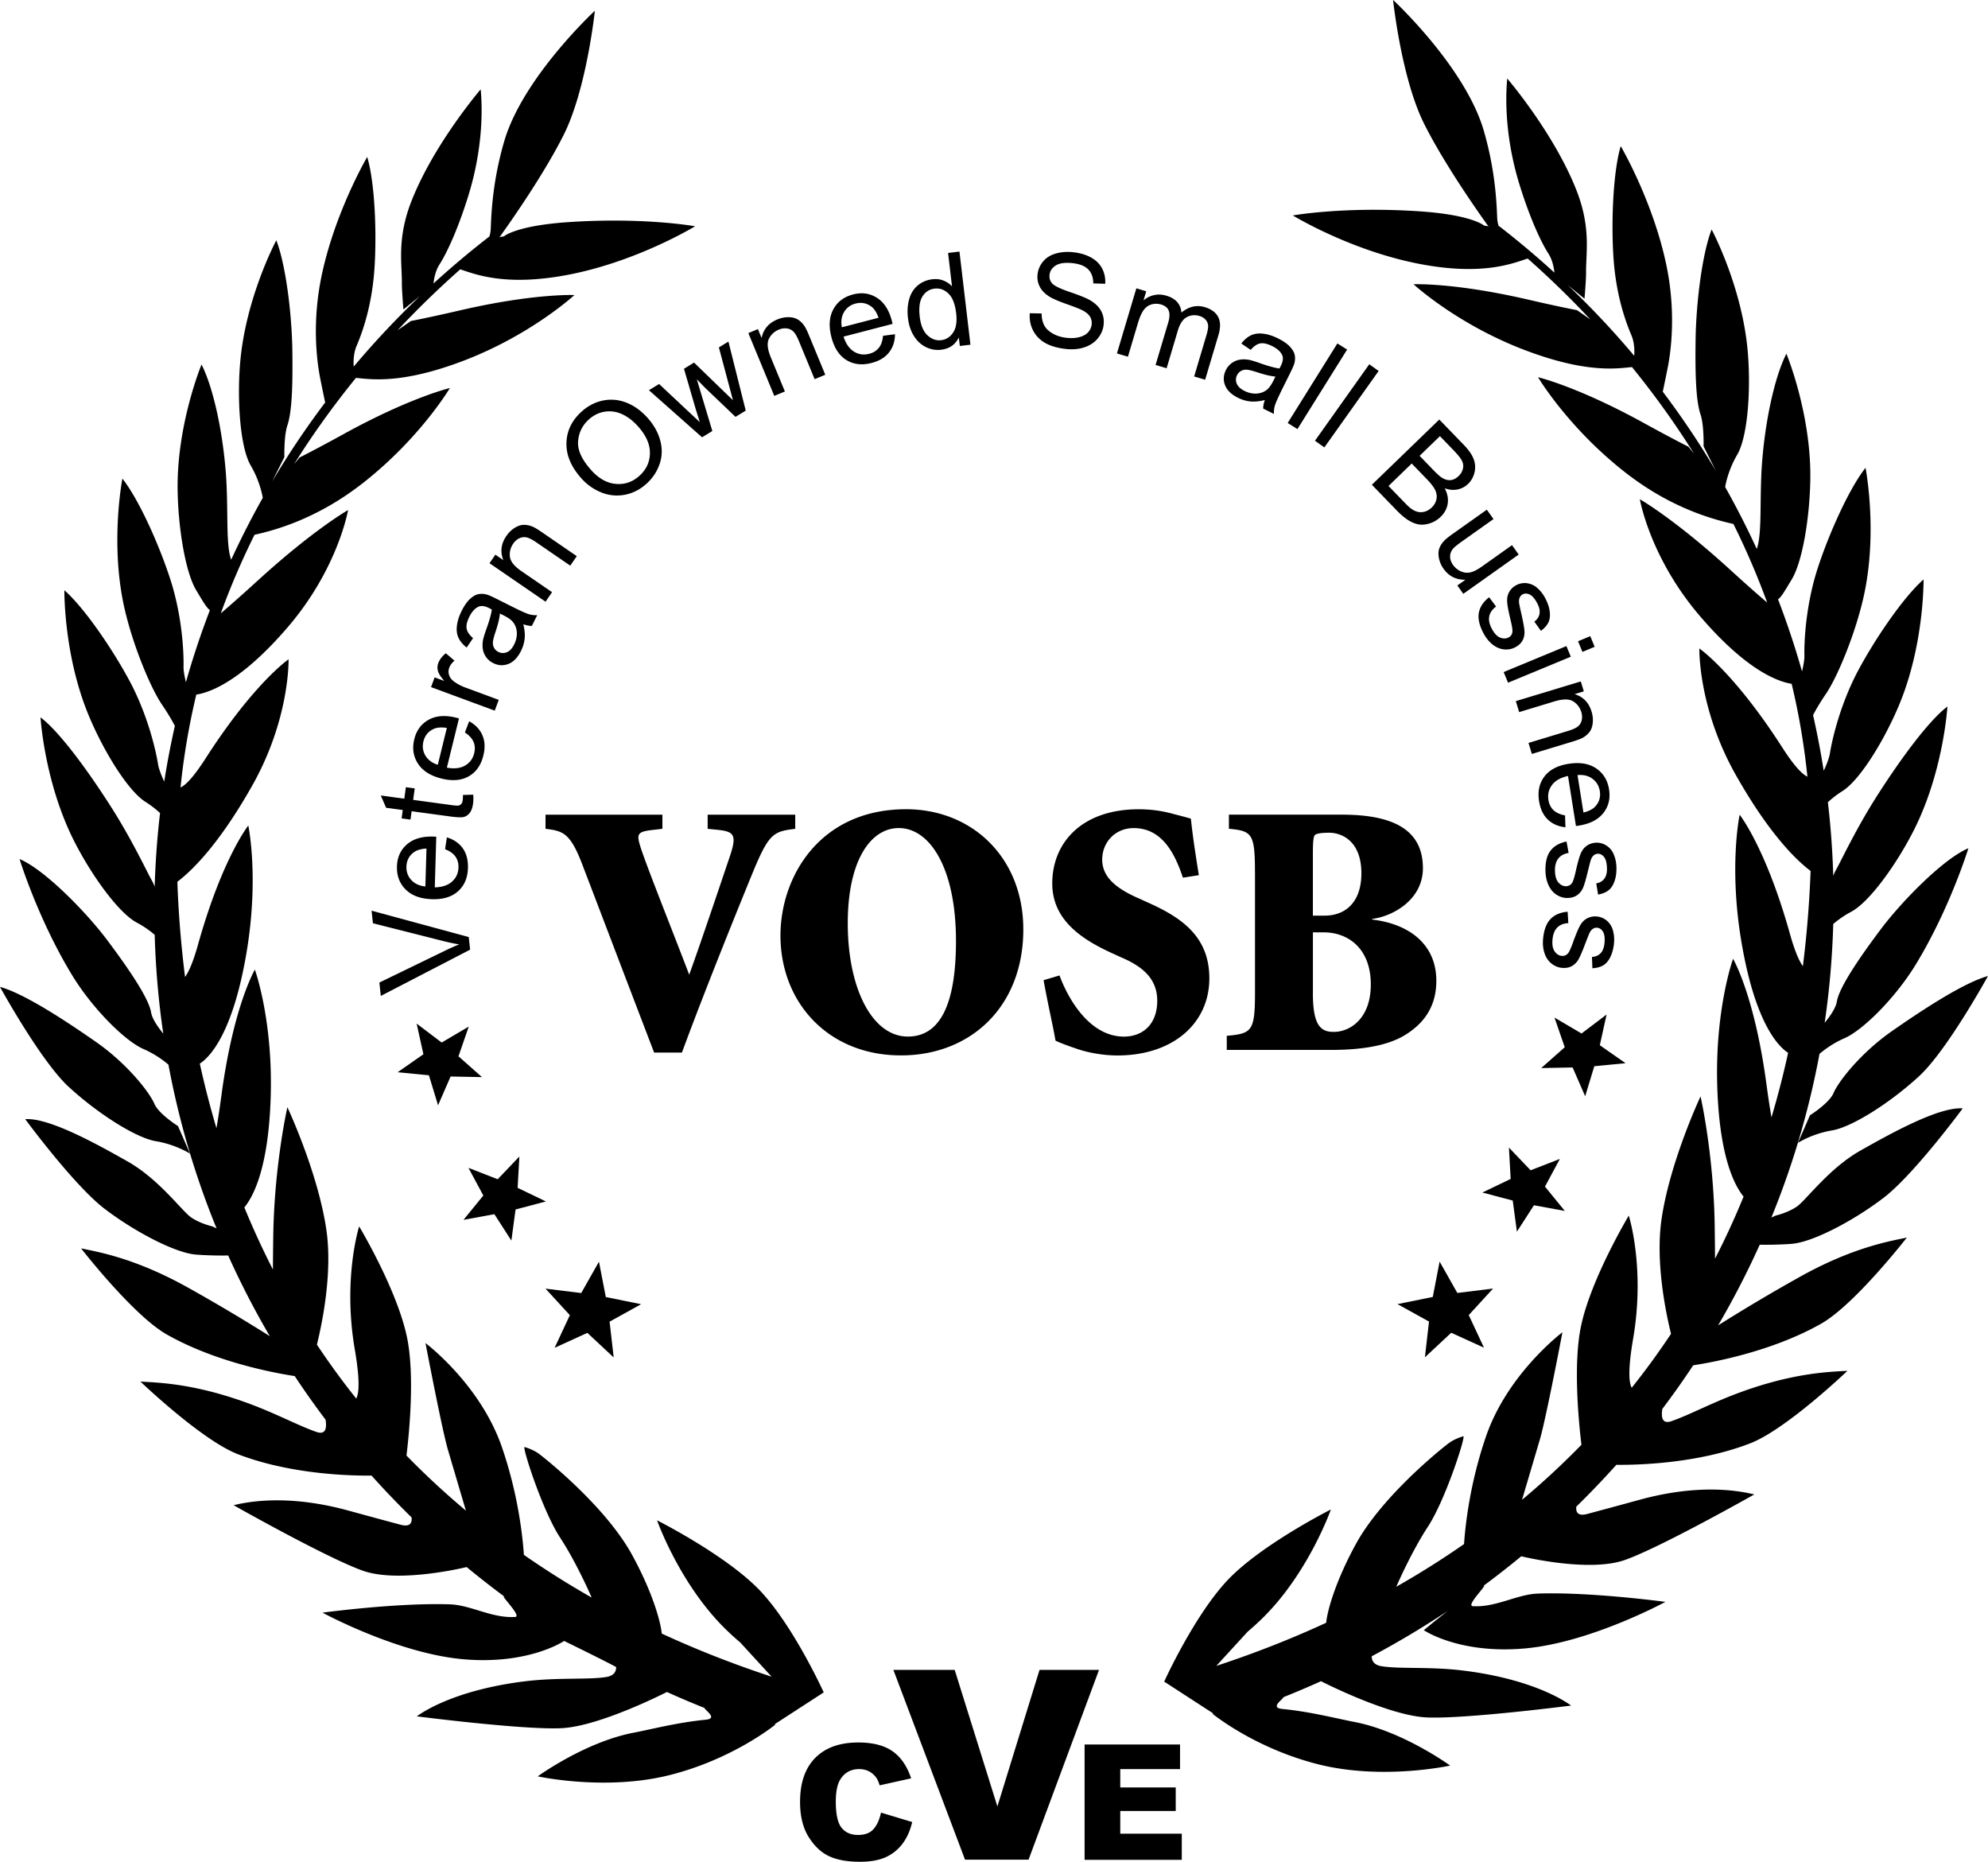<svg xmlns="http://www.w3.org/2000/svg" data-name="Layer 1" viewBox="0 0 646.3 605.12"><path d="M582.5 404.27c6.7-.49 19.94-7.38 29.84-14.94s25.74-29.08 25.74-29.08c-7.62-.54-22.89 7.85-33.27 13.73-10.38 5.89-17.7 16.21-20.71 18.23-3.01 2.03-6.86 2.89-6.86 2.89l-1.36.63a271.6 271.6 0 0 0 15.64-53.2 33.2 33.2 0 0 1 8.13-5.09c6.15-2.69 16.72-13.35 23.19-23.99 11.12-18.27 17.08-37.74 17.08-37.74-7.84 3.23-21.37 16.85-28.53 26.39-7.62 10.16-13.51 19.07-14.23 23.44-.36 2.2-2.42 5.03-3.96 6.9 1.55-10.53 2.48-21.25 2.79-32.12a32.7 32.7 0 0 1 5.84-3.98c5.93-3.15 14.72-15.37 20.35-26.48 9.67-19.08 10.93-40.22 10.93-40.22-6.78 5.14-16.7 19.3-23.1 29.37-6.81 10.72-11.66 21.19-13.18 23.82-.29.5-.57 1.13-.84 1.83-.23-8.07-.82-16.04-1.74-23.92 1.28-1.18 2.85-2.45 4.73-3.62 5.68-3.57 13.56-16.4 18.38-27.89 8.27-19.73 7.99-40.9 7.99-40.9-6.39 5.62-15.46 18.82-21.11 29.33-6.01 11.18-8.64 22.82-9.33 27.17-.24 1.55-1.11 3.73-2.02 5.7-.95-6.1-2.11-12.13-3.46-18.1.73-1.4 1.98-3.67 4.18-6.9 3.78-5.55 9.62-19.65 12.31-31.81 4.62-20.88.57-41.67.57-41.67-5.28 6.67-11.86 21.28-15.55 32.63-3.92 12.07-4.43 23.99-4.33 28.39.03 1.37-.32 3.3-.77 5.17a272 272 0 0 0-7.8-23.44c1.18-.84 2.53-3.31 4.45-6.47 3.48-5.74 5.84-19.96 6.04-32.42.35-21.39-7.77-40.95-7.77-40.95-3.84 7.59-6.78 21.48-7.85 34.58-1 12.15.1 23.75-1.79 28.87a280 280 0 0 0-10.27-20.12c.27-1.56 1.21-5.88 3.92-10.5 3.4-5.79 4.48-20.81 3.45-33.22-1.76-21.32-11.77-39.98-11.77-39.98-3.08 7.93-5.04 23.83-5.21 35.76-.18 12.69.22 20.25 1.62 24.42 1.15 3.44.97 10.29.97 10.29l3.96 7.9a279 279 0 0 0-17.22-25.65c.55-2.62 1.52-7.29 1.81-8.9 1.19-6.61 2.21-18.38-.59-31.98-4.31-20.95-14.89-38.93-14.89-38.93-2.44 8.15-3.14 24.15-2.37 36.06.82 12.67 4.13 21.38 5.85 25.43 1.06 2.5 1 5.36.9 6.65-6.76-8.04-13.96-15.7-21.58-22.96l5.42 4.4s.54-6.26.51-8.5c-.06-6.48 1.65-14.59-3.11-26.71-7.34-18.69-22.51-36.34-22.51-36.34-.79 8.21-.25 20.76 3.96 34.4 3.56 11.52 7.25 19.14 9.45 22.55 1.4 2.17 1.81 4.96 1.92 6.14a286 286 0 0 0-18.36-15.42l.25-.03c-.08-.03-.27-.26-.44-1.67-.23-1.89 0-13.94-4.44-29.12-6.09-20.77-29.46-42.4-29.46-42.4s2.67 25.49 10.16 40.39c6.58 13.09 17.67 28.79 20.26 32.4l.02.11s.1.08.14.11c.25.35.4.55.4.55l-1.4-.22s-3.81-3.49-21.06-4.64c-24.56-1.64-41.11 1.35-41.11 1.35s19.05 11.66 41.92 15.89c19.95 3.69 29.57-.31 34.43-1.89 7.1 6.28 13.91 12.89 20.38 19.8l-4.34-3.01s-5.9-1.12-15.68-3.39c-24.25-5.63-37.47-5.04-37.47-5.04s14.14 13.04 36.29 21.44c20.1 7.62 29.95 5.92 34.73 5.48 7.29 8.96 14.02 18.33 20.14 28.08l-1.82-2.21s-5.37-2.68-14.17-7.53c-21.8-12.02-34.69-15.04-34.69-15.04s9.68 16.34 28.34 30.93c15.33 11.99 29.3 15.42 35.18 16.77 4.12 8.3 7.79 16.82 10.97 25.54-.98-.83-5.31-4.53-11.8-10.46-18.38-16.79-29.59-23.12-29.59-23.12s3.23 18.99 19.6 38.05c14.83 17.28 24.94 21.17 29.75 21.94 2.36 9.87 4.08 19.93 5.12 30.17-1.37-.61-3.86-2.77-8.12-9.4-15.75-24.55-27-32.25-27-32.25s-.5 19.26 11.86 41.13c10.86 19.21 19.67 27.68 24.29 31.17-.02.73-.04 1.47-.08 2.2-.43 9.85-1.25 19.43-2.42 28.75-1.09-1.49-2.53-4.49-4.2-10.47-7.86-28.09-16.36-38.75-16.36-38.75s-3.6 16.97.65 41.73c4.52 26.37 12.1 33.72 15.11 35.65-1.57 7.18-3.38 14.17-5.41 20.99-.45-2.56-1-6.07-1.65-10.9-3.9-28.91-10.84-40.64-10.84-40.64s-5.91 16.31-5.14 41.42c.7 22.68 5.48 32.1 8.56 35.87-2.84 6.94-5.94 13.67-9.29 20.19 0-2.64-.04-6.1-.1-10.62-.33-23.46-4.6-42.14-4.6-42.14s-9.89 21.02-12.66 39.77c-2.06 13.93 1.32 30.33 3.06 37.4-4.02 6.06-8.29 11.9-12.78 17.53-.94-1.7-1.23-6.08.47-15.99 3.96-23.12-1.42-39.96-1.42-39.96s-12.3 20.44-15.55 36.01c-2.58 12.36-.72 31.21.16 38.46a258 258 0 0 1-19.32 17.9c1.89-6.39 4.63-15.64 5.85-19.78 1.95-6.65 7.29-34.68 7.29-34.68s-17.76 13.32-24.83 33.79c-5.3 15.36-6.76 29.13-7.16 35.05-7.08 4.93-14.43 9.56-22.03 13.87.79-1.81 5.16-11.68 10.29-19.53 5.67-8.67 12.22-29.03 11.54-29.39 0 0-2.81.75-4.91 2.36-4.08 3.13-22.02 17.91-30.14 32.83-6.69 12.29-9.22 21.69-9.57 25.44-11.46 5.29-23.39 9.96-35.72 14.02l10.15-11.08h-.01c1.56-1.32 3.13-2.73 4.68-4.24 15.13-14.74 22.43-35.52 22.43-35.52s-23.16 11.67-33.95 23.36c-10.78 11.69-20.24 32.59-20.24 32.59l15.99 10.37-.29.08s13.8 11.31 34.61 16.48 42.65.36 42.65.36-15.26-11.13-31.12-14.18c-6.03-1.16-14.27-3.33-23.42-4.22-4.07-.4-.12-2.86.39-3.85 4.12-1.65 8.2-3.38 12.22-5.2l-.04.03s21.8 11.21 34.39 11.77 46.91-3.86 46.91-3.86c-4.56-3.3-15.92-9.06-35.37-11.41-10.69-1.29-20.52-.42-26.32-1.39-2.58-.43-3.15-1.94-3.12-3.23 8.5-4.52 16.75-9.44 24.7-14.74-4.22 3.29-7.78 6.27-7.78 6.27s11.44 7.83 32.81 5.94c21.36-1.88 45.73-15.14 45.73-15.14s-24.31-3.29-41.41-2.7c-6.9.24-13.61 4.55-21.22 4.1-2.34-.14 5.22-7.47 3.47-6.6-.01 0-.02.01-.03.02 4.2-3.11 8.32-6.32 12.33-9.64 0 0 21.9 5.41 33.77 1.18s41.99-21.28 41.99-21.28c-5.47-1.34-18.27-3.45-37.18 1.71-8.63 2.36-12.14 3.3-17.13 4.64-3.19.85-3.73-.73-3.55-2.38 4.49-4.39 8.83-8.93 13.02-13.6 6.05.08 26.07-.24 43.47-6.96 11.76-4.54 31.66-23.59 31.66-23.59-5.66.34-17.76.54-36.1 7.45-8.56 3.23-15.66 7.05-21.16 8.93-2.98 1.01-3.35-1.28-2.93-3.98 3.49-4.62 6.84-9.36 10.04-14.19 6.31-.96 25.64-4.47 41.6-13.53 10.96-6.22 27.85-27.98 27.85-27.98-5.55 1.17-17.49 3.14-34.61 12.67a573 573 0 0 0-26.75 15.87c4.97-8.48 9.48-17.23 13.54-26.23 2.19.04 6.06.03 10.4-.28ZM483.87 73.55l.25-.03s.07.06.11.09z" style="stroke-width:0"/><path d="M596.09 355.27c-1.44 3.33-7.67 7.22-7.67 7.22l-3.91 8.98s4.48-2.95 11.1-4.06 19.17-9.2 28.32-17.65 22.36-32.53 22.36-32.53c-8 2.23-21.49 11.12-31.28 17.95s-17.16 16.01-18.93 20.08ZM487.27 73.18h-.04zM267.8 550.09s-9.46-20.89-20.24-32.59c-10.78-11.69-33.95-23.36-33.95-23.36s7.31 20.78 22.43 35.52c1.55 1.51 3.11 2.92 4.68 4.24h-.01l10.15 11.07c-12.33-4.05-24.26-8.72-35.72-14.02-.35-3.74-2.88-13.15-9.57-25.44-8.12-14.92-26.07-29.69-30.14-32.83-2.1-1.62-4.91-2.36-4.91-2.36-.68.36 5.87 20.72 11.54 29.39 5.13 7.84 9.5 17.71 10.29 19.53-7.6-4.32-14.94-8.94-22.03-13.87-.4-5.92-1.86-19.68-7.16-35.05-7.07-20.48-24.83-33.79-24.83-33.79s5.34 28.03 7.29 34.68c1.22 4.14 3.95 13.39 5.85 19.78a258 258 0 0 1-19.32-17.9c.88-7.25 2.74-26.1.16-38.46-3.25-15.57-15.55-36.01-15.55-36.01s-5.38 16.84-1.42 39.96c1.7 9.91 1.41 14.29.47 15.99a251 251 0 0 1-12.78-17.53c1.74-7.06 5.12-23.47 3.06-37.4-2.77-18.75-12.66-39.77-12.66-39.77s-4.27 18.68-4.6 42.14c-.06 4.52-.09 7.98-.1 10.62-3.34-6.52-6.44-13.25-9.29-20.19 3.09-3.76 7.86-13.19 8.56-35.87.78-25.11-5.14-41.42-5.14-41.42s-6.94 11.73-10.84 40.64c-.65 4.83-1.2 8.34-1.65 10.9-2.03-6.82-3.84-13.81-5.41-20.99 3-1.93 10.58-9.27 15.11-35.65 4.25-24.76.65-41.73.65-41.73s-8.5 10.66-16.36 38.75c-1.67 5.98-3.11 8.98-4.2 10.47-1.17-9.32-2-18.89-2.42-28.75-.03-.74-.05-1.47-.08-2.2 4.62-3.49 13.43-11.96 24.29-31.17 12.36-21.87 11.86-41.13 11.86-41.13s-11.25 7.7-27 32.25c-4.26 6.64-6.74 8.8-8.12 9.4 1.04-10.24 2.77-20.31 5.12-30.17 4.81-.76 14.92-4.66 29.75-21.94 16.36-19.06 19.6-38.05 19.6-38.05s-11.22 6.33-29.59 23.12c-6.5 5.93-10.83 9.63-11.8 10.46 3.18-8.72 6.85-17.24 10.97-25.54 5.88-1.34 19.84-4.78 35.18-16.77 18.66-14.59 28.34-30.93 28.34-30.93s-12.89 3.02-34.69 15.04c-8.8 4.85-14.17 7.53-14.17 7.53l-1.82 2.21c6.11-9.75 12.85-19.12 20.14-28.08 4.78.44 14.63 2.14 34.73-5.48 22.15-8.4 36.29-21.44 36.29-21.44s-13.22-.6-37.47 5.04c-9.79 2.27-15.68 3.39-15.68 3.39l-4.34 3.01c6.47-6.91 13.28-13.52 20.38-19.8 4.86 1.58 14.48 5.58 34.43 1.89 22.87-4.24 41.92-15.89 41.92-15.89s-16.55-3-41.11-1.35c-17.24 1.15-21.06 4.64-21.06 4.64l-1.4.22s.14-.2.4-.55c.05-.04.1-.08.14-.11l.02-.11c2.59-3.61 13.68-19.3 20.26-32.4 7.49-14.9 10.16-40.39 10.16-40.39s-23.37 21.63-29.46 42.4c-4.45 15.17-4.22 27.23-4.44 29.12-.17 1.41-.35 1.64-.44 1.67l.25.03a291 291 0 0 0-18.36 15.42c.11-1.17.52-3.97 1.92-6.14 2.2-3.41 5.89-11.03 9.45-22.55 4.21-13.64 4.75-26.19 3.96-34.4 0 0-15.17 17.65-22.51 36.34-4.76 12.13-3.05 20.24-3.11 26.71-.02 2.24.51 8.5.51 8.5l5.42-4.4A284 284 0 0 0 115 119.15c-.1-1.29-.16-4.15.9-6.65 1.72-4.05 5.03-12.76 5.85-25.43.77-11.91.07-27.91-2.37-36.06 0 0-10.57 17.98-14.89 38.93-2.8 13.59-1.78 25.37-.59 31.98.29 1.61 1.26 6.28 1.81 8.9-6.2 8.22-11.96 16.78-17.22 25.65l3.96-7.9s-.18-6.85.97-10.29c1.4-4.17 1.8-11.73 1.62-24.42-.17-11.93-2.14-27.83-5.21-35.76 0 0-10.01 18.66-11.77 39.98-1.03 12.41.06 27.43 3.45 33.22 2.71 4.63 3.65 8.95 3.92 10.5-3.69 6.55-7.12 13.26-10.27 20.12-1.89-5.11-.8-16.71-1.79-28.87-1.07-13.1-4.01-26.99-7.85-34.58 0 0-8.12 19.56-7.77 40.95.2 12.45 2.57 26.67 6.04 32.42 1.91 3.16 3.27 5.63 4.45 6.47a272 272 0 0 0-7.8 23.44c-.45-1.87-.8-3.8-.77-5.17.1-4.4-.41-16.32-4.33-28.39-3.69-11.35-10.26-25.96-15.55-32.63 0 0-4.05 20.79.57 41.67 2.69 12.16 8.53 26.26 12.31 31.81 2.2 3.23 3.45 5.51 4.18 6.9-1.34 5.97-2.51 12-3.46 18.1-.91-1.97-1.78-4.15-2.02-5.7-.69-4.35-3.31-15.99-9.33-27.17-5.65-10.51-14.73-23.71-21.11-29.33 0 0-.28 21.18 7.99 40.9 4.81 11.49 12.69 24.31 18.38 27.89 1.87 1.18 3.45 2.45 4.73 3.62-.92 7.88-1.51 15.86-1.74 23.92-.27-.69-.55-1.32-.84-1.83-1.52-2.64-6.37-13.11-13.18-23.82-6.4-10.07-16.32-24.23-23.1-29.37 0 0 1.26 21.14 10.93 40.22 5.63 11.11 14.42 23.33 20.35 26.48a33 33 0 0 1 5.84 3.98c.31 10.87 1.24 21.59 2.79 32.12-1.54-1.87-3.6-4.7-3.96-6.9-.72-4.37-6.61-13.28-14.23-23.44-7.16-9.55-20.69-23.16-28.53-26.39 0 0 5.96 19.47 17.08 37.74 6.48 10.64 17.04 21.31 23.19 23.99a32.9 32.9 0 0 1 8.13 5.09 271.6 271.6 0 0 0 15.64 53.2l-1.36-.63s-3.85-.86-6.86-2.89-10.33-12.35-20.71-18.23-25.65-14.28-33.27-13.73c0 0 15.85 21.51 25.74 29.08 9.9 7.56 23.14 14.45 29.84 14.94 4.34.32 8.21.32 10.4.28 4.05 9 8.57 17.76 13.54 26.23-4.93-3.11-14.84-9.24-26.75-15.87-17.12-9.53-29.06-11.5-34.61-12.67 0 0 16.89 21.76 27.85 27.98 15.96 9.06 35.29 12.57 41.6 13.53 3.2 4.83 6.55 9.57 10.04 14.19.42 2.7.05 4.99-2.93 3.98-5.5-1.88-12.6-5.7-21.16-8.93-18.33-6.91-30.44-7.11-36.1-7.45 0 0 19.9 19.05 31.66 23.59 17.4 6.72 37.42 7.04 43.47 6.96 4.18 4.67 8.53 9.21 13.02 13.6.18 1.65-.35 3.23-3.55 2.38-5-1.33-8.5-2.28-17.13-4.64-18.9-5.16-31.71-3.05-37.18-1.71 0 0 30.12 17.05 41.99 21.28s33.76-1.18 33.77-1.18c4.02 3.32 8.13 6.53 12.33 9.64-.01 0-.02-.01-.03-.02-1.75-.87 5.81 6.46 3.47 6.6-7.6.46-14.32-3.86-21.22-4.1-17.1-.59-41.41 2.7-41.41 2.7s24.37 13.26 45.73 15.14 32.81-5.94 32.81-5.94 11.38 5.53 16.92 8.47c.02 1.29-.54 2.79-3.12 3.23-5.8.97-15.62.1-26.32 1.39-19.45 2.35-30.81 8.11-35.37 11.41 0 0 34.32 4.42 46.91 3.86s34.39-11.77 34.39-11.77l-.04-.03c4.02 1.82 8.1 3.56 12.22 5.2.51 1 4.46 3.46.39 3.85-9.16.89-17.39 3.06-23.42 4.22-15.86 3.05-31.12 14.18-31.12 14.18s21.84 4.81 42.65-.36 34.61-16.48 34.61-16.48l-.29-.08 15.99-10.37ZM162.17 77.03l.25.03-.36.06s.07-.06.11-.09" style="stroke-width:0"/><path d="M22.36 353.27c9.15 8.45 21.7 16.54 28.32 17.65s11.1 4.06 11.1 4.06L57.87 366s-6.23-3.89-7.67-7.22c-1.76-4.07-9.14-13.25-18.93-20.08S7.99 322.98-.01 320.75c0 0 13.21 24.08 22.36 32.53ZM286.41 589.14l10.15 3.07c-.68 2.85-1.76 5.23-3.22 7.13a14 14 0 0 1-5.46 4.32c-2.17.97-4.94 1.46-8.3 1.46-4.07 0-7.4-.59-9.98-1.78-2.58-1.18-4.81-3.27-6.69-6.25s-2.81-6.8-2.81-11.45c0-6.2 1.65-10.97 4.95-14.3s7.96-4.99 14-4.99c4.72 0 8.43.96 11.14 2.86 2.7 1.91 4.71 4.84 6.02 8.79l-10.23 2.28c-.36-1.14-.73-1.98-1.12-2.51a6.7 6.7 0 0 0-2.38-2.05c-.94-.48-1.99-.72-3.14-.72-2.63 0-4.64 1.06-6.03 3.17q-1.59 2.355-1.59 7.38c0 4.15.63 7 1.89 8.54s3.03 2.31 5.32 2.31 3.89-.62 5.02-1.87c1.13-1.24 1.96-3.05 2.47-5.42ZM352.59 567h31.04v8H364.2v5.96h18.03v7.65H364.2V596h20v8.49h-31.6v-37.48ZM290.45 542.76h19.92l13.88 44.38 13.7-44.38h19.34l-22.9 61.67h-20.66l-23.29-61.67ZM212.65 342.09c-8.12-21.18-19.18-50.24-23.42-61.3-3.88-10.12-6.24-10.71-11.88-11.41v-4.59h38v4.59l-4 .47c-4.35.59-4.35 1.53-3.06 5.65 2.12 6.59 11.41 29.77 15.77 41.3 3.65-10 11.18-32.47 13.06-38 2.47-7.18 1.77-8.47-3.53-9.06l-3.53-.35v-4.59h28.47v4.59c-6.71.82-8.35 1.41-12.94 12.12-.71 1.65-15.06 36.59-23.89 60.6h-9.06ZM332.68 302.08c0 25.18-17.18 40.95-39.77 40.95-23.77 0-39.18-17.3-39.18-38.95 0-19.06 12.71-41.06 40.83-41.06 21.53 0 38.12 15.77 38.12 39.06m-57.07-2c0 21.3 8 36.83 19.53 36.83 10.12 0 15.65-9.77 15.65-31.06 0-23.65-8.47-36.71-18.59-36.71-9.06 0-16.59 10.35-16.59 30.95ZM344.45 317.03c2.47 6.83 9.41 19.89 20.94 19.89 6.12 0 10.83-4 10.83-11.65 0-6.94-4.47-11.06-11.77-14.12l-1.77-.82c-9.77-4.35-20.59-10.59-20.59-23.18 0-13.3 9.65-24.12 28.12-24.12 3.65 0 7.41.47 10.83 1.41 2.71.71 4.59 1.18 6.12 1.65.47 4.59 1.29 10.35 2.59 18.36l-5.18.82c-2.59-7.77-6.71-16.12-16-16.12-6 0-10.24 4.59-10.24 10.24s4.47 9.41 12.12 12.71l2.59 1.18c10.83 4.82 20.12 10.94 20.12 24.71 0 14.47-11.65 25.06-29.89 25.06-4.71 0-9.53-.94-12.71-2q-5.295-1.77-7.41-2.82c-.94-5.41-2.47-11.77-3.88-19.65l5.18-1.53ZM407.99 283.61c0-12.71-.94-13.53-8.47-14.24v-4.59h36.71c16.59 0 26.36 4.82 26.36 17.41 0 10.24-9.77 15.65-16.47 16.47v.23c11.3 1.29 20.83 7.53 20.83 19.89 0 8.59-4.24 14.12-10.59 17.88-5.65 3.29-13.88 4.59-23.65 4.59h-33.89v-4.59c8.24-.71 9.18-1.53 9.18-14.24v-38.83Zm18.83 14h3.77c6.82 0 12-4.35 12-13.77 0-10.35-6.24-13.18-10.47-13.18-2.94 0-4.24.35-4.59.71-.59.35-.71 2.82-.71 6zm0 25.18c0 10.59 2.59 12.71 6.94 12.59 4.71 0 11.89-3.88 11.89-15.41s-7.18-16.94-15.41-16.94h-3.41v19.77ZM196.95 421.57l11.47 2.33-10.24 5.67 1.33 11.63-8.56-7.99-10.64 4.86 4.95-10.61-7.91-8.62 11.61 1.43 5.76-10.19zM168.28 386.08l9.2 4.42-9.87 2.61-1.36 10.11-5.53-8.58-10.04 1.84 6.45-7.91-4.84-8.99 9.51 3.7 7.05-7.39zM149.05 343.32l7.64 6.77-10.2-.2-4.08 9.36-2.97-9.76-10.16-.99 8.37-5.84-2.2-9.97 8.14 6.16 8.8-5.18zM465.8 421.54l-11.47 2.33 10.24 5.67-1.33 11.62 8.55-7.98 10.65 4.85-4.95-10.6 7.91-8.62-11.62 1.43-5.76-10.19zM491.12 383.18l-9.2 4.42 9.87 2.61 1.36 10.11 5.53-8.58 10.04 1.84-6.45-7.91 4.84-8.99-9.51 3.69-7.05-7.38zM508.7 340.38l-7.65 6.77 10.21-.2 4.08 9.36 2.97-9.76 10.16-.99-8.37-5.84 2.2-9.97-8.14 6.16-8.8-5.18zM152.82 308.67 123.8 323.7l-.47-4.34 21.16-10.27c1.69-.83 3.29-1.54 4.79-2.13-1.7-.29-3.42-.65-5.14-1.09l-22.9-5.79-.44-4.09 31.59 8.57.45 4.11ZM144.69 276.02l.59-3.85q3.36 1.02 5.16 3.54c1.2 1.68 1.76 3.81 1.69 6.37q-.135 4.845-3.21 7.59c-2.04 1.83-4.86 2.7-8.45 2.59-3.71-.11-6.57-1.15-8.56-3.12s-2.95-4.48-2.86-7.53c.09-2.95 1.16-5.33 3.22-7.14s4.92-2.66 8.56-2.56c.22 0 .55.02 1 .05l-.48 16.46c2.43-.07 4.3-.7 5.63-1.9 1.32-1.2 2.01-2.71 2.07-4.56.04-1.37-.29-2.55-.98-3.54s-1.82-1.79-3.38-2.41Zm-6.4 12.1.36-12.32c-1.86.11-3.27.54-4.22 1.29-1.48 1.15-2.24 2.67-2.3 4.57-.05 1.72.48 3.18 1.6 4.38s2.64 1.9 4.56 2.08M150.5 258.38l3.35-.09c.08 1.07.06 2.02-.05 2.85-.18 1.35-.54 2.36-1.06 3.04-.53.68-1.16 1.13-1.89 1.34s-2.21.16-4.44-.14l-12.59-1.71-.37 2.72-2.88-.39.37-2.72-5.42-.74-1.72-3.99 7.64 1.04.51-3.73 2.88.39-.51 3.73 12.79 1.74c1.06.14 1.75.17 2.07.08q.48-.135.81-.54c.33-.405.36-.68.44-1.23.06-.41.08-.96.08-1.65ZM151.14 238.07l1.39-3.64c2.05 1.13 3.48 2.65 4.3 4.55s.92 4.09.31 6.58c-.77 3.14-2.35 5.39-4.73 6.75s-5.32 1.62-8.8.76c-3.61-.89-6.18-2.5-7.71-4.85-1.54-2.35-1.94-5-1.21-7.96.7-2.87 2.26-4.97 4.65-6.31 2.4-1.34 5.37-1.57 8.91-.7.22.05.54.14.96.26l-3.93 15.99c2.39.44 4.36.22 5.9-.67 1.55-.89 2.54-2.23 2.98-4.02.33-1.33.26-2.56-.21-3.67s-1.4-2.14-2.8-3.06Zm-8.81 10.49 2.94-11.97c-1.84-.28-3.31-.16-4.4.38q-2.52 1.215-3.21 3.99c-.41 1.67-.2 3.21.64 4.62s2.18 2.41 4.02 2.99ZM160.84 230.97l-20.71-7.64 1.17-3.16 3.14 1.16c-1.17-1.35-1.87-2.45-2.08-3.3-.22-.86-.17-1.69.13-2.51.44-1.18 1.26-2.25 2.46-3.19l2.81 2.41c-.82.67-1.39 1.44-1.71 2.29-.28.77-.31 1.54-.07 2.32s.72 1.45 1.44 2.02c1.1.85 2.4 1.55 3.88 2.1l10.84 4-1.3 3.51ZM170.13 202.89c.43 1.77.58 3.33.43 4.7-.14 1.36-.54 2.7-1.2 4.01-1.09 2.17-2.45 3.57-4.1 4.2s-3.29.54-4.94-.29c-.97-.49-1.74-1.15-2.32-1.99s-.93-1.74-1.05-2.69c-.13-.96-.09-1.94.11-2.96.16-.74.49-1.82.99-3.22 1.03-2.86 1.65-5.04 1.84-6.54-.45-.24-.74-.39-.86-.46-1.36-.68-2.48-.85-3.36-.5-1.18.48-2.2 1.55-3.05 3.24-.79 1.57-1.1 2.87-.92 3.9.17 1.03.87 2.07 2.09 3.13l-2.09 3.05c-1.25-1-2.13-2.06-2.65-3.17s-.69-2.43-.5-3.95c.18-1.52.7-3.13 1.55-4.83.85-1.68 1.73-2.95 2.66-3.81.93-.85 1.81-1.38 2.66-1.57s1.78-.16 2.8.1c.63.17 1.68.64 3.17 1.38l4.46 2.24c3.11 1.56 5.11 2.48 6.01 2.75.89.27 1.83.39 2.79.34l-1.75 3.49c-.87 0-1.79-.19-2.77-.55m-7.61-3.47c-.11 1.46-.61 3.5-1.48 6.1-.49 1.47-.76 2.56-.8 3.25s.1 1.32.42 1.86c.32.55.77.97 1.36 1.26.89.45 1.8.48 2.74.11.93-.38 1.73-1.21 2.38-2.52.65-1.29.94-2.57.88-3.86s-.46-2.41-1.2-3.37c-.57-.74-1.6-1.48-3.07-2.22l-1.23-.62ZM177.34 195.55l-18.2-12.49 1.91-2.78 2.59 1.78c-1.08-2.71-.76-5.33.98-7.85.75-1.1 1.64-1.97 2.67-2.62s2.01-.98 2.97-1q1.425-.03 2.94.6.975.42 3.12 1.89l11.19 7.68-2.12 3.09-11.07-7.6c-1.26-.86-2.28-1.39-3.07-1.57-.79-.19-1.58-.1-2.37.25-.79.36-1.47.95-2.03 1.77-.9 1.31-1.26 2.74-1.08 4.26.18 1.53 1.43 3.09 3.77 4.69l9.94 6.82-2.12 3.09ZM189.07 155.55c-3.38-3.76-5.02-7.61-4.92-11.56q.15-5.91 4.95-10.23c2.09-1.88 4.43-3.08 7-3.59 2.58-.51 5.11-.27 7.6.72s4.75 2.62 6.79 4.89c2.07 2.3 3.45 4.77 4.16 7.42s.63 5.2-.23 7.67c-.86 2.46-2.27 4.58-4.24 6.35q-3.195 2.88-7.11 3.6c-2.61.48-5.14.22-7.61-.78s-4.6-2.5-6.39-4.49m3.13-2.74q3.69 4.095 8.01 4.47c2.88.25 5.43-.62 7.65-2.62 2.26-2.03 3.4-4.49 3.43-7.39s-1.27-5.8-3.89-8.72q-2.49-2.76-5.28-3.99c-1.86-.81-3.73-1.06-5.61-.74s-3.57 1.16-5.06 2.5c-2.12 1.91-3.29 4.28-3.51 7.12s1.21 5.96 4.28 9.37ZM228.25 142.14l-17.28-15.31 3.3-2.02 9.65 9.04 3.59 3.36c-.08-.23-.54-1.72-1.4-4.48l-3.75-12.87 3.28-2.01 9.5 9.2 3.14 3.03-1.14-4.3-3.43-12.86 3.1-1.9 5.63 22.44-3.32 2.03-9.9-9.45-2.69-2.77 5.05 16.82-3.33 2.04ZM251.72 128.67l-8.43-20.41 3.11-1.29 1.2 2.9c.57-2.86 2.28-4.87 5.11-6.04 1.23-.51 2.45-.75 3.67-.74q1.815.03 3.03.78c.81.51 1.52 1.21 2.13 2.11.39.59.92 1.68 1.58 3.28l5.18 12.55-3.46 1.43-5.13-12.41c-.58-1.41-1.15-2.41-1.71-2.99s-1.26-.95-2.12-1.08-1.75 0-2.67.37c-1.47.61-2.55 1.6-3.23 2.98s-.49 3.37.59 5.99l4.6 11.14-3.46 1.43ZM287.1 109.14l3.86-.51c-.02 2.34-.67 4.32-1.96 5.94-1.28 1.62-3.16 2.76-5.65 3.4-3.13.81-5.85.49-8.19-.95-2.33-1.45-3.95-3.91-4.85-7.38-.93-3.59-.73-6.63.6-9.09 1.33-2.47 3.48-4.08 6.43-4.85 2.86-.74 5.44-.38 7.76 1.1 2.32 1.47 3.93 3.97 4.85 7.5.06.21.13.54.23.97l-15.94 4.14c.74 2.31 1.88 3.94 3.39 4.87 1.52.94 3.17 1.17 4.95.71 1.33-.34 2.37-.99 3.13-1.93s1.21-2.25 1.36-3.92Zm-13.41-2.76 11.93-3.1c-.63-1.76-1.43-2.98-2.42-3.69-1.52-1.1-3.19-1.4-5.03-.93-1.66.43-2.92 1.35-3.76 2.76s-1.08 3.06-.72 4.96M312.04 112.45l-.33-2.77c-1.13 2.34-3.05 3.67-5.75 3.99-1.75.21-3.41-.09-4.99-.88s-2.87-2-3.88-3.63-1.65-3.57-1.91-5.81q-.39-3.285.39-6.09c.52-1.87 1.45-3.36 2.8-4.49 1.35-1.12 2.92-1.79 4.72-2q1.98-.24 3.63.42c1.1.44 2.02 1.06 2.78 1.88l-1.28-10.86 3.7-.44 3.57 30.27zM299 102.89q.495 4.215 2.52 6.09t4.44 1.59c1.62-.19 2.92-1.02 3.9-2.48s1.31-3.56.99-6.28c-.35-3-1.19-5.13-2.51-6.4s-2.83-1.8-4.52-1.6c-1.65.2-2.95 1.03-3.9 2.51s-1.25 3.67-.91 6.58ZM334.81 101.81l3.82.07c.02 1.53.3 2.82.85 3.86s1.48 1.94 2.8 2.68c1.31.75 2.83 1.21 4.56 1.39 1.53.16 2.9.08 4.12-.25s2.16-.86 2.81-1.59 1.03-1.57 1.13-2.5c.1-.95-.09-1.81-.56-2.58-.48-.77-1.32-1.46-2.54-2.08-.78-.4-2.53-1.09-5.24-2.05s-4.6-1.8-5.65-2.51c-1.37-.91-2.35-1.97-2.94-3.17s-.81-2.49-.66-3.89c.16-1.53.75-2.91 1.76-4.15s2.38-2.11 4.13-2.62 3.63-.66 5.67-.44c2.25.24 4.19.81 5.83 1.72s2.85 2.11 3.62 3.61 1.1 3.15.98 4.93l-3.88-.12c0-1.94-.55-3.46-1.64-4.56-1.09-1.11-2.8-1.78-5.13-2.03-2.43-.26-4.24 0-5.44.77s-1.87 1.78-2.01 3.04c-.12 1.09.18 2.03.89 2.81.7.78 2.64 1.72 5.82 2.8s5.35 1.97 6.5 2.65c1.68 1 2.87 2.17 3.58 3.51s.98 2.82.8 4.44c-.17 1.61-.79 3.08-1.87 4.41s-2.52 2.3-4.33 2.91q-2.715.915-5.97.57c-2.74-.29-5-.94-6.77-1.93-1.77-1-3.09-2.35-3.98-4.07-.88-1.72-1.25-3.59-1.09-5.62ZM363.12 114.87l6.31-21.16 3.21.96-.89 2.97c.97-.84 2.1-1.41 3.4-1.71q1.935-.45 4.05.18c1.57.47 2.76 1.18 3.56 2.13s1.24 2.07 1.31 3.36c2.41-1.97 4.96-2.56 7.64-1.76 2.1.63 3.54 1.69 4.32 3.19s.81 3.46.09 5.87l-4.33 14.52-3.57-1.06 3.97-13.33c.43-1.43.62-2.5.57-3.2-.04-.7-.31-1.33-.81-1.9s-1.16-.97-1.98-1.22c-1.49-.44-2.87-.32-4.15.38s-2.24 2.13-2.89 4.31l-3.66 12.29-3.59-1.07 4.1-13.75c.48-1.59.54-2.88.19-3.85s-1.18-1.65-2.51-2.05c-1.01-.3-2.02-.31-3.04-.04-1.02.28-1.87.87-2.56 1.78s-1.32 2.33-1.9 4.25l-3.27 10.98-3.59-1.07ZM411.2 130.02c-1.76.44-3.33.59-4.69.46s-2.7-.53-4.02-1.18c-2.17-1.08-3.58-2.44-4.22-4.08s-.55-3.29.27-4.94c.48-.97 1.14-1.74 1.98-2.33.84-.58 1.73-.94 2.69-1.07.95-.13 1.94-.1 2.96.1.74.15 1.82.48 3.23.98 2.87 1.02 5.05 1.62 6.55 1.81q.36-.675.45-.87c.68-1.37.84-2.48.48-3.36-.48-1.18-1.57-2.19-3.25-3.03q-2.37-1.17-3.9-.9c-1.03.18-2.07.88-3.12 2.11l-3.06-2.07c.99-1.26 2.05-2.15 3.16-2.67s2.43-.7 3.95-.52 3.13.68 4.83 1.53c1.69.84 2.96 1.72 3.82 2.64s1.39 1.81 1.58 2.65c.2.85.17 1.78-.09 2.8-.17.63-.63 1.68-1.37 3.17l-2.22 4.47c-1.55 3.12-2.45 5.12-2.72 6.02s-.38 1.83-.33 2.8l-3.5-1.74c0-.87.18-1.79.54-2.77Zm3.44-7.63c-1.46-.11-3.5-.59-6.1-1.45-1.48-.48-2.56-.74-3.26-.78s-1.32.11-1.86.43-.97.78-1.26 1.36c-.44.89-.48 1.81-.09 2.74.38.93 1.22 1.72 2.53 2.37 1.29.64 2.58.93 3.87.86s2.41-.47 3.37-1.22c.74-.58 1.47-1.61 2.2-3.08l.61-1.23ZM418.63 137.48l16.15-25.85 3.17 1.98-16.15 25.85zM427.5 143.25l17.65-24.85 3.05 2.17-17.65 24.85zM446.01 157.55l21.91-21.19 7.95 8.22c1.62 1.67 2.7 3.23 3.23 4.67s.62 2.89.25 4.36c-.37 1.46-1.05 2.68-2.06 3.66a6.87 6.87 0 0 1-3.38 1.8q-1.98.435-4.23-.36c.89 1.7 1.22 3.36.97 4.98s-1.01 3.04-2.28 4.28c-1.03.99-2.19 1.7-3.49 2.12s-2.5.54-3.59.37c-1.1-.18-2.23-.63-3.4-1.35-1.17-.73-2.44-1.79-3.79-3.18l-8.08-8.35Zm5.39.4 5.28 5.45c.91.94 1.58 1.56 2.01 1.87.76.55 1.5.92 2.22 1.09.71.18 1.47.15 2.29-.07.81-.23 1.57-.68 2.27-1.35.82-.79 1.32-1.69 1.52-2.69s.06-1.99-.41-2.97-1.39-2.16-2.73-3.56l-4.9-5.06-7.53 7.28Zm10.12-9.79 4.58 4.74c1.24 1.29 2.22 2.13 2.93 2.52.93.52 1.83.73 2.7.61s1.69-.55 2.45-1.29c.73-.7 1.2-1.5 1.41-2.38.22-.88.11-1.75-.31-2.59-.42-.85-1.39-2.05-2.92-3.63l-4.23-4.38-6.62 6.4ZM473.76 190.31l2.65-1.88c-3.03.04-5.4-1.14-7.1-3.55a9 9 0 0 1-1.5-3.41c-.25-1.21-.22-2.26.08-3.14s.83-1.73 1.6-2.55c.51-.55 1.42-1.28 2.72-2.21l11.16-7.91 2.17 3.05-9.99 7.08c-1.59 1.13-2.62 1.95-3.09 2.47-.67.76-1.01 1.62-1.03 2.56s.3 1.88.95 2.79 1.49 1.61 2.53 2.08 2.08.58 3.13.34c1.04-.24 2.34-.9 3.87-2l9.65-6.84 2.17 3.05-18.01 12.77-1.94-2.73ZM484.14 194.15l2.24 3c-1.21.87-1.95 1.92-2.21 3.12s.01 2.57.81 4.07c.8 1.52 1.7 2.49 2.71 2.89s1.93.39 2.76-.05c.75-.39 1.17-1.03 1.25-1.91.05-.61-.17-1.93-.66-3.97-.67-2.75-1.02-4.71-1.07-5.89-.05-1.17.2-2.21.73-3.11.54-.9 1.28-1.6 2.24-2.11.87-.46 1.78-.68 2.73-.68s1.85.23 2.71.65c.65.31 1.34.85 2.07 1.6s1.37 1.63 1.9 2.65c.81 1.53 1.3 2.99 1.47 4.39.17 1.39.02 2.56-.44 3.51s-1.27 1.86-2.42 2.73l-2.15-3q1.395-1.02 1.68-2.52c.19-1-.05-2.15-.73-3.43-.8-1.52-1.63-2.47-2.47-2.86-.85-.39-1.61-.4-2.28-.04-.43.23-.74.56-.95 1.01-.21.46-.28 1.04-.21 1.73.05.4.28 1.52.7 3.37.61 2.67.96 4.57 1.05 5.71s-.11 2.17-.59 3.1-1.29 1.69-2.42 2.28c-1.1.58-2.31.81-3.63.68-1.31-.13-2.56-.66-3.73-1.59s-2.16-2.17-2.97-3.7c-1.34-2.54-1.83-4.75-1.48-6.64s1.47-3.56 3.35-5.02ZM488.84 218.44l20.4-8.45 1.43 3.46-20.4 8.45zm24.18-10.02 3.98-1.65 1.43 3.46-3.98 1.65zM492.79 227.88l21.13-6.4.98 3.22-3 .91q4.185 1.275 5.52 5.67c.39 1.27.51 2.51.38 3.72s-.49 2.19-1.07 2.94c-.58.76-1.35 1.39-2.31 1.92-.62.33-1.76.75-3.42 1.25l-12.99 3.94-1.09-3.58 12.85-3.9q2.19-.66 3.15-1.41c.64-.5 1.07-1.17 1.28-2.01s.18-1.74-.11-2.69c-.46-1.53-1.35-2.69-2.65-3.51-1.3-.81-3.31-.81-6.02 0l-11.54 3.5-1.09-3.58ZM508.8 265l.13 3.89q-3.495-.375-5.73-2.52c-1.49-1.43-2.44-3.42-2.84-5.95-.51-3.19.07-5.87 1.74-8.05s4.27-3.55 7.82-4.11c3.67-.58 6.67-.09 8.99 1.48s3.73 3.86 4.2 6.87c.46 2.92-.15 5.45-1.84 7.62-1.69 2.16-4.34 3.53-7.94 4.1-.22.04-.55.08-.99.14l-2.58-16.26c-2.37.52-4.1 1.48-5.18 2.91-1.08 1.42-1.47 3.04-1.19 4.86q.315 2.04 1.62 3.3c.86.85 2.12 1.42 3.77 1.74Zm4.05-13.08 1.93 12.18c1.81-.46 3.11-1.14 3.91-2.05q1.86-2.1 1.41-4.92c-.27-1.7-1.06-3.03-2.38-4.01s-2.94-1.37-4.86-1.2ZM509.28 273.54l.68 3.68q-2.22.375-3.36 1.83c-.76.97-1.12 2.31-1.08 4.01.05 1.72.43 2.98 1.15 3.8.72.81 1.55 1.21 2.5 1.18.84-.02 1.5-.41 1.97-1.16.32-.52.71-1.81 1.17-3.86.62-2.76 1.17-4.68 1.65-5.75s1.16-1.9 2.03-2.47q1.32-.855 2.94-.9c.98-.03 1.9.17 2.75.6s1.56 1.02 2.14 1.78c.45.57.83 1.35 1.15 2.35s.5 2.07.53 3.22c.05 1.73-.16 3.26-.63 4.58-.46 1.32-1.11 2.31-1.95 2.95-.84.65-1.96 1.11-3.38 1.38l-.6-3.64c1.13-.2 2.01-.7 2.62-1.52.62-.81.9-1.95.86-3.4-.05-1.72-.36-2.94-.95-3.66s-1.26-1.07-2.02-1.05c-.48.01-.92.18-1.3.49-.39.31-.71.8-.96 1.46q-.195.57-.87 3.33c-.64 2.67-1.16 4.53-1.59 5.59-.42 1.06-1.06 1.9-1.9 2.52s-1.9.94-3.18.98c-1.25.03-2.43-.3-3.55-1s-2-1.72-2.64-3.08-.98-2.9-1.03-4.63c-.08-2.87.46-5.07 1.61-6.61s2.89-2.54 5.22-3.02ZM509.64 296.31l.22 3.74c-1.5.06-2.68.53-3.56 1.39-.88.87-1.4 2.15-1.57 3.85-.17 1.71.06 3.01.67 3.91s1.39 1.39 2.33 1.48c.84.08 1.54-.22 2.09-.9.38-.48.93-1.71 1.64-3.68.96-2.66 1.74-4.5 2.35-5.5.61-1.01 1.38-1.74 2.33-2.19.94-.46 1.95-.63 3.03-.53.98.1 1.86.41 2.66.94.79.53 1.42 1.21 1.9 2.04.37.62.66 1.45.85 2.48.2 1.03.24 2.12.13 3.26-.17 1.72-.57 3.21-1.19 4.47-.62 1.25-1.39 2.15-2.3 2.69s-2.09.85-3.53.95l-.14-3.69c1.15-.05 2.08-.45 2.79-1.18s1.14-1.82 1.28-3.27c.17-1.71 0-2.96-.49-3.75s-1.12-1.22-1.88-1.29q-.72-.075-1.35.33c-.43.26-.81.71-1.13 1.33-.17.36-.6 1.42-1.28 3.2-.96 2.56-1.72 4.35-2.27 5.34-.55 1-1.28 1.75-2.2 2.26-.91.51-2.01.7-3.27.58-1.24-.12-2.38-.6-3.4-1.43-1.03-.83-1.77-1.96-2.24-3.38s-.61-3-.44-4.72c.28-2.86 1.09-4.97 2.42-6.35s3.19-2.16 5.56-2.35Z" style="stroke-width:0"/></svg>